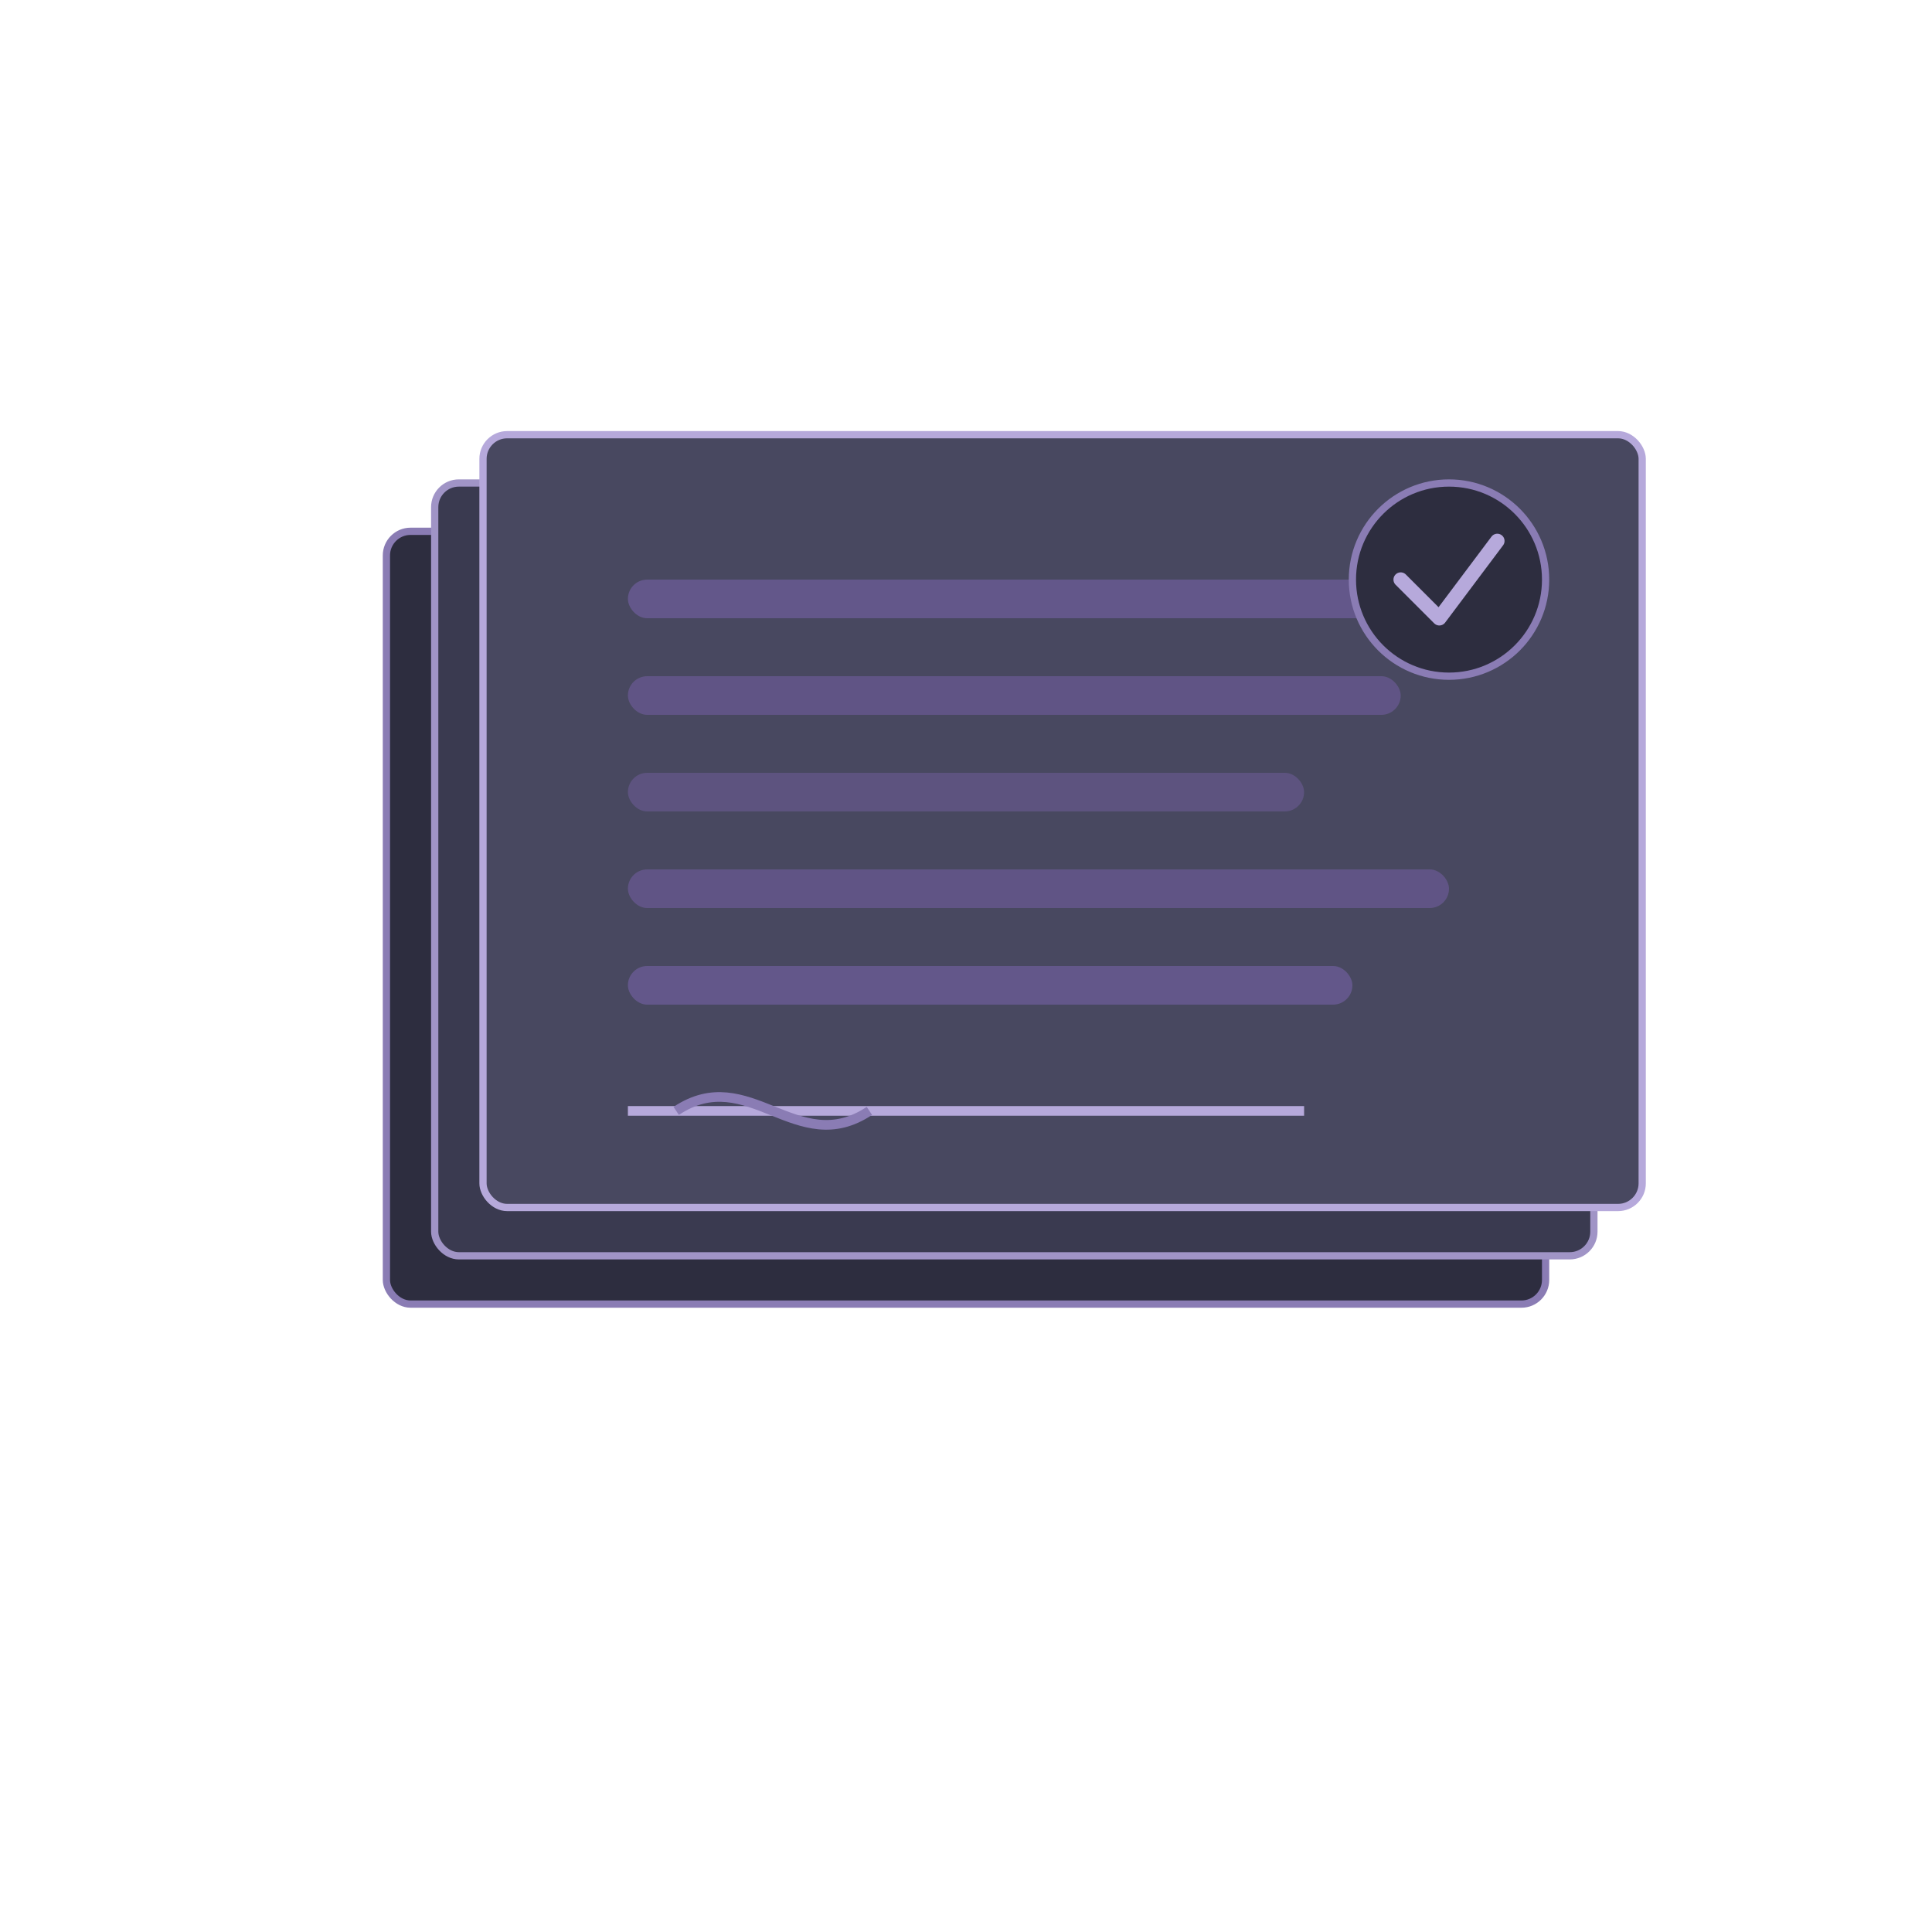 <svg viewBox="0 0 400 400" xmlns="http://www.w3.org/2000/svg">
  <!-- Dark Version (Default) -->
  <defs>
    <style>
      .dark-mode { display: block; }
      .light-mode { display: none; }
      @media (prefers-color-scheme: light) {
        .dark-mode { display: none; }
        .light-mode { display: block; }
      }
    </style>
  </defs>

  <!-- Dark Mode Version -->
  <g class="dark-mode">
    
    <!-- Document Stack -->
    <rect x="80" y="110" width="240" height="160" rx="5" fill="#2D2D3F" stroke="#8A7CB4" stroke-width="1.5"/>
    <rect x="90" y="100" width="240" height="160" rx="5" fill="#3A3A50" stroke="#A094C6" stroke-width="1.5"/>
    <rect x="100" y="90" width="240" height="160" rx="5" fill="#484860" stroke="#B6A9DB" stroke-width="1.5"/>
    
    <!-- Text Lines -->
    <rect x="130" y="120" width="180" height="8" rx="4" fill="#6B5B95" opacity="0.8"/>
    <rect x="130" y="140" width="160" height="8" rx="4" fill="#6B5B95" opacity="0.7"/>
    <rect x="130" y="160" width="140" height="8" rx="4" fill="#6B5B95" opacity="0.6"/>
    <rect x="130" y="180" width="170" height="8" rx="4" fill="#6B5B95" opacity="0.7"/>
    <rect x="130" y="200" width="150" height="8" rx="4" fill="#6B5B95" opacity="0.8"/>
    
    <!-- Signature Line -->
    <line x1="130" y1="230" x2="270" y2="230" stroke="#B6A9DB" stroke-width="2"/>
    <path d="M140,230 C155,220 165,240 180,230" stroke="#8A7CB4" stroke-width="2" fill="none"/>
    
    <!-- Checkmark -->
    <circle cx="300" cy="120" r="20" fill="#2D2D3F" stroke="#8A7CB4" stroke-width="1.5"/>
    <path d="M290,120 L298,128 L310,112" stroke="#B6A9DB" stroke-width="3" fill="none" stroke-linecap="round" stroke-linejoin="round"/>
  </g>

  <!-- Light Mode Version -->
  <g class="light-mode">
    
    <!-- Document Stack -->
    <rect x="80" y="110" width="240" height="160" rx="5" fill="#FFFFFF" stroke="#8A7CB4" stroke-width="1.5"/>
    <rect x="90" y="100" width="240" height="160" rx="5" fill="#F0F0FA" stroke="#A094C6" stroke-width="1.5"/>
    <rect x="100" y="90" width="240" height="160" rx="5" fill="#E0E0F5" stroke="#B6A9DB" stroke-width="1.5"/>
    
    <!-- Text Lines -->
    <rect x="130" y="120" width="180" height="8" rx="4" fill="#8A7CB4" opacity="0.8"/>
    <rect x="130" y="140" width="160" height="8" rx="4" fill="#8A7CB4" opacity="0.7"/>
    <rect x="130" y="160" width="140" height="8" rx="4" fill="#8A7CB4" opacity="0.6"/>
    <rect x="130" y="180" width="170" height="8" rx="4" fill="#8A7CB4" opacity="0.7"/>
    <rect x="130" y="200" width="150" height="8" rx="4" fill="#8A7CB4" opacity="0.8"/>
    
    <!-- Signature Line -->
    <line x1="130" y1="230" x2="270" y2="230" stroke="#6B5B95" stroke-width="2"/>
    <path d="M140,230 C155,220 165,240 180,230" stroke="#8A7CB4" stroke-width="2" fill="none"/>
    
    <!-- Checkmark -->
    <circle cx="300" cy="120" r="20" fill="#F0F0FA" stroke="#8A7CB4" stroke-width="1.5"/>
    <path d="M290,120 L298,128 L310,112" stroke="#6B5B95" stroke-width="3" fill="none" stroke-linecap="round" stroke-linejoin="round"/>
  </g>
</svg>
